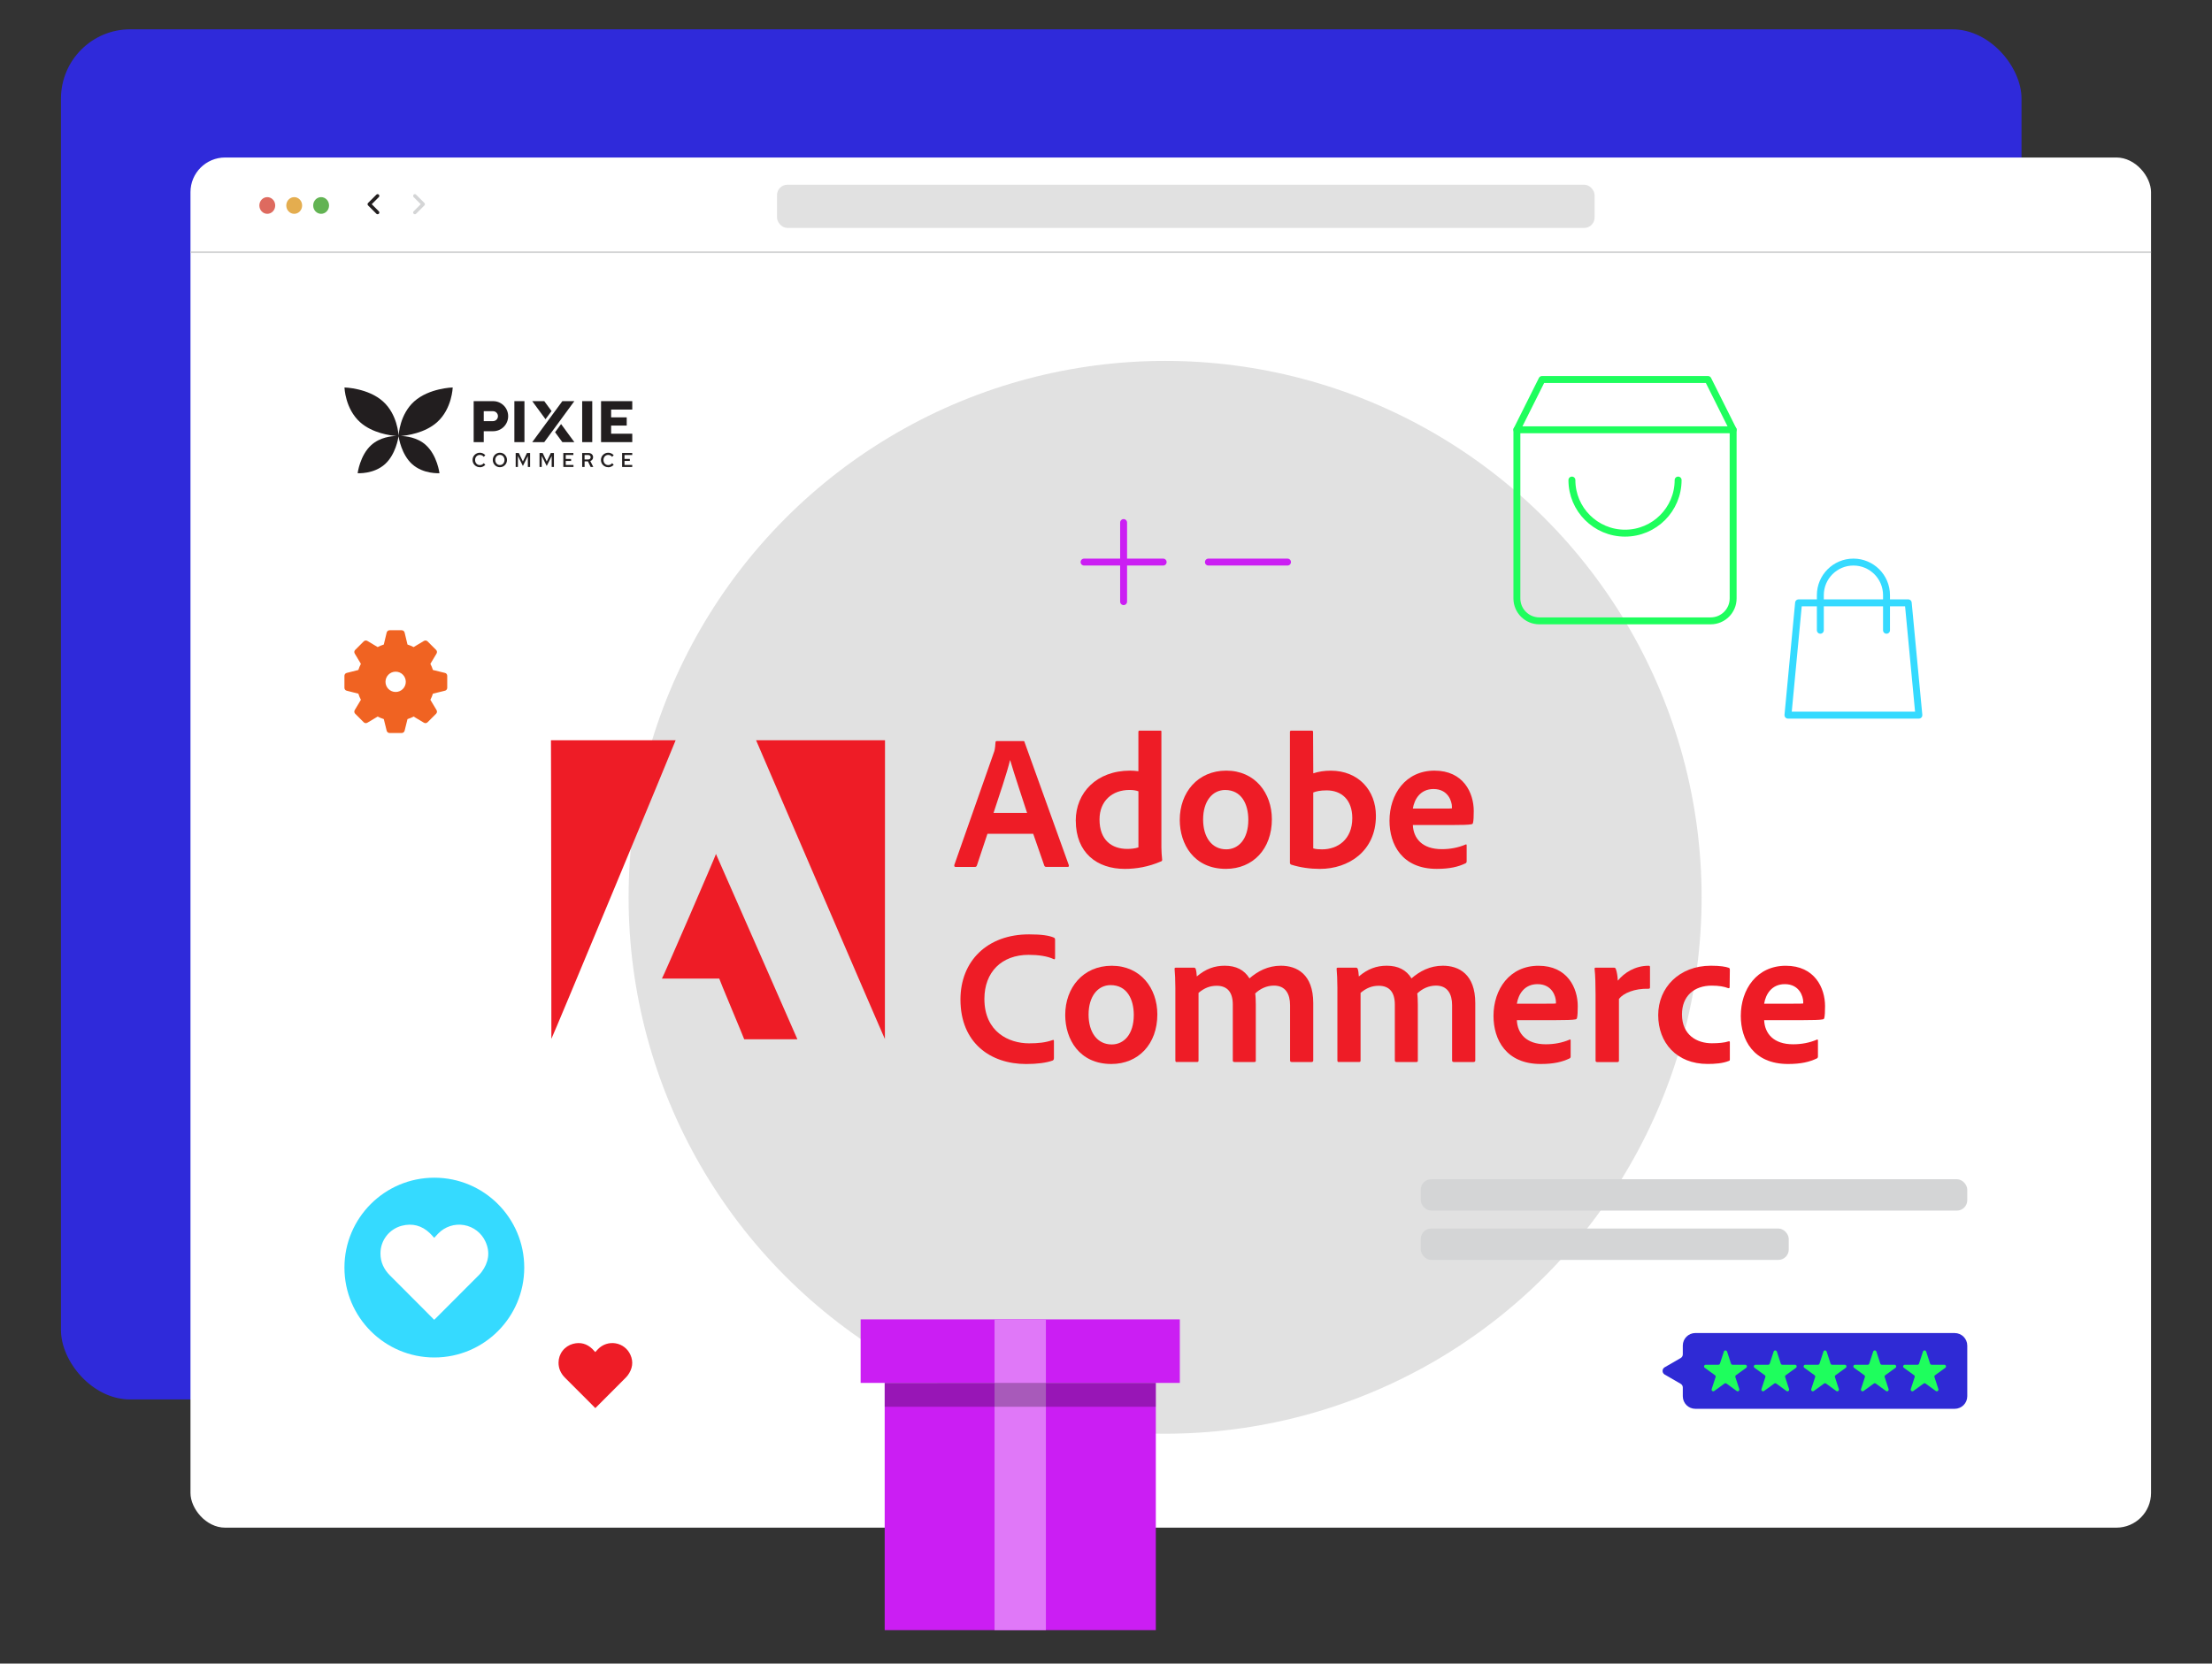 <?xml version="1.0" encoding="UTF-8"?><svg id="Layer_2" xmlns="http://www.w3.org/2000/svg" viewBox="0 0 638.48 480.27"><rect x="0" y="0" width="638.48" height="480.27" fill="#333333" stroke="none"/><defs><style>.cls-1{stroke:#221e1f;}.cls-1,.cls-2,.cls-3,.cls-4,.cls-5,.cls-6{fill:none;}.cls-1,.cls-2,.cls-7,.cls-4,.cls-5{stroke-linecap:round;stroke-linejoin:round;}.cls-2,.cls-6{stroke:#d4d5d6;}.cls-3,.cls-8,.cls-9,.cls-10,.cls-11,.cls-12,.cls-13,.cls-14,.cls-15,.cls-16,.cls-17,.cls-18,.cls-19,.cls-20,.cls-21,.cls-22,.cls-23,.cls-24{stroke-width:0px;}.cls-7{stroke:#cb1ef3;}.cls-7,.cls-4,.cls-5{stroke-width:2px;}.cls-7,.cls-21{fill:#fff;}.cls-8{opacity:.25;}.cls-4{stroke:#1efe5d;}.cls-5{stroke:#35daff;}.cls-9{fill-rule:evenodd;}.cls-9,.cls-23{fill:#ee1c26;}.cls-10{fill:#62b353;}.cls-11{fill:#35daff;}.cls-12{fill:#2f2ad5;}.cls-13{fill:#2f2ada;}.cls-14{fill:#221e1f;}.cls-15{fill:#1efe5d;}.cls-16{fill:#e078f8;}.cls-17{fill:#cb1ef3;}.cls-18{fill:#de6a5f;}.cls-19{fill:#e1e1e1;}.cls-20{fill:#d4d5d6;}.cls-22{fill:#e4ad4f;}.cls-24{fill:#f06322;}.cls-6{stroke-miterlimit:10;stroke-width:.5px;}</style></defs><g id="Layer_16"><rect class="cls-3" width="638.48" height="480.27"/><rect class="cls-13" x="17.6" y="8.46" width="565.9" height="395.56" rx="20" ry="20"/><rect class="cls-21" x="54.98" y="45.47" width="565.9" height="395.56" rx="10" ry="10"/><ellipse class="cls-18" cx="77.15" cy="59.32" rx="2.29" ry="2.41"/><ellipse class="cls-22" cx="84.92" cy="59.32" rx="2.29" ry="2.41"/><ellipse class="cls-10" cx="92.69" cy="59.32" rx="2.29" ry="2.41"/><rect class="cls-19" x="224.28" y="53.33" width="235.99" height="12.47" rx="3" ry="3"/><line class="cls-6" x1="54.98" y1="72.81" x2="620.88" y2="72.81"/><polyline class="cls-1" points="108.99 61.35 106.59 58.95 108.99 56.55"/><polyline class="cls-2" points="119.75 56.55 122.15 58.95 119.75 61.35"/><circle class="cls-19" cx="336.3" cy="259.05" r="154.86"/><path class="cls-14" d="m122.96,128.51c-2.54-2.31-5.92-2.61-7.29-2.64,1.77-.14,6.98-.83,10.51-4,4.31-3.88,4.49-10.01,4.49-10.01,0,0-6.81.16-11.13,4.04-4.12,3.71-4.47,9.47-4.49,9.97,0,0,0,0,0,0s0,0,0,0c-.02-.5-.37-6.26-4.49-9.97-4.31-3.88-11.13-4.04-11.13-4.04,0,0,.18,6.13,4.49,10.01,3.53,3.18,8.74,3.86,10.51,4-1.37.02-4.75.33-7.29,2.64-3.26,2.96-3.91,8.1-3.91,8.1,0,0,4.65.33,7.91-2.63,3.05-2.77,3.81-7.45,3.9-8.04,0,0,0,0,0,0s0,0,0,0c.09.59.85,5.27,3.9,8.04,3.26,2.96,7.91,2.63,7.91,2.63,0,0-.64-5.14-3.91-8.1Z"/><path class="cls-14" d="m148.47,127.64v-11.83h2.91v11.83h-2.91Z"/><path class="cls-14" d="m168.04,127.64v-11.83h2.91v11.83h-2.91Z"/><path class="cls-14" d="m173.49,127.64v-11.83h9.01v2.43h-6.1v2.25h4.5v2.37h-4.5v2.35h6.1v2.43h-9.01Z"/><path class="cls-14" d="m142.33,115.81h-5.61v11.83h2.91v-3.15h2.71c2.4,0,4.34-1.94,4.34-4.34h0c0-2.4-1.94-4.34-4.34-4.34Zm1.4,4.34c0,.79-.64,1.43-1.43,1.43h-2.67v-2.87h2.67c.79,0,1.43.64,1.43,1.43h0Z"/><polygon class="cls-14" points="153.63 127.64 157.1 127.64 165.78 115.81 162.32 115.81 153.63 127.64"/><polygon class="cls-14" points="160.22 124.78 162.32 127.64 165.78 127.64 161.95 122.42 160.22 124.78"/><polygon class="cls-14" points="159.2 118.67 157.1 115.81 153.63 115.81 157.46 121.03 159.2 118.67"/><path class="cls-14" d="m138.5,134.88c-.29,0-.57-.05-.82-.16s-.48-.25-.67-.45c-.19-.19-.34-.41-.45-.66s-.16-.53-.16-.82.05-.57.16-.82.25-.47.45-.66.41-.34.67-.45.53-.16.82-.16c.21,0,.41.03.6.09.19.06.37.14.54.25.17.11.31.24.44.39l-.46.45c-.14-.18-.31-.32-.5-.41-.19-.09-.4-.14-.61-.14-.2,0-.38.04-.55.11-.17.07-.31.18-.44.31-.13.13-.22.29-.29.47s-.1.37-.1.58.03.4.1.58.17.33.29.47c.13.13.27.24.44.31.17.07.35.11.55.11.22,0,.42-.05.61-.14.19-.09.36-.23.5-.41l.46.45c-.12.15-.27.28-.44.39-.17.11-.35.19-.54.25-.19.06-.39.09-.6.09Z"/><path class="cls-14" d="m144.29,134.88c-.29,0-.55-.05-.8-.16-.25-.11-.47-.25-.65-.45-.19-.19-.33-.41-.44-.66s-.16-.53-.16-.82.05-.57.16-.82.25-.47.44-.66.4-.34.65-.45c.25-.11.52-.16.8-.16s.55.05.8.16c.25.11.47.25.65.45s.33.41.44.66c.1.25.16.53.16.82s-.05.57-.16.82c-.1.25-.25.47-.44.66-.19.19-.4.34-.65.45-.25.11-.52.16-.8.16Zm0-.62c.19,0,.36-.04.53-.11s.3-.18.42-.31c.12-.13.22-.29.28-.47.07-.18.1-.37.1-.58s-.03-.4-.1-.58c-.07-.18-.16-.33-.28-.47-.12-.13-.26-.24-.42-.31-.16-.07-.34-.11-.53-.11s-.36.04-.53.11c-.16.07-.3.18-.42.31s-.22.29-.29.47-.1.37-.1.58.03.4.1.58.16.33.29.47.26.24.42.31.34.11.53.11Z"/><path class="cls-14" d="m148.85,134.82v-4.05h.9l1.18,2.46,1.18-2.46h.9v4.05h-.65v-3.17l-1.43,2.88-1.44-2.9v3.19h-.64Z"/><path class="cls-14" d="m155.73,134.82v-4.05h.9l1.18,2.46,1.18-2.46h.9v4.05h-.65v-3.17l-1.43,2.88-1.44-2.9v3.19h-.64Z"/><path class="cls-14" d="m162.6,134.82v-4.05h2.9v.59h-2.2v1.13h1.54v.58h-1.54v1.16h2.23v.59h-2.92Z"/><path class="cls-14" d="m168.04,134.82v-4.05h1.8c.27,0,.5.05.71.16.2.1.36.25.48.43.11.18.17.4.17.64,0,.26-.07.49-.22.68-.14.19-.34.34-.59.42l.86,1.71h-.77l-.78-1.62h-.96v1.62h-.69Zm.69-2.17h1.04c.22,0,.39-.06.52-.18.13-.12.2-.27.2-.47s-.07-.35-.2-.47c-.13-.12-.3-.17-.52-.17h-1.04v1.28Z"/><path class="cls-14" d="m175.56,134.88c-.29,0-.57-.05-.82-.16s-.48-.25-.67-.45c-.19-.19-.34-.41-.45-.66s-.16-.53-.16-.82.05-.57.16-.82.25-.47.45-.66.41-.34.67-.45.53-.16.82-.16c.21,0,.41.03.6.09.19.06.37.14.54.25.17.11.31.24.44.39l-.46.45c-.14-.18-.31-.32-.5-.41-.19-.09-.4-.14-.61-.14-.2,0-.38.04-.55.11-.17.07-.31.18-.44.31-.13.13-.22.29-.29.47s-.1.37-.1.58.03.4.1.58.17.33.29.47c.13.13.27.24.44.31.17.07.35.11.55.11.22,0,.42-.05.61-.14.19-.09.36-.23.5-.41l.46.45c-.12.15-.27.28-.44.39-.17.11-.35.19-.54.25-.19.06-.39.09-.6.09Z"/><path class="cls-14" d="m179.57,134.82v-4.05h2.92v.59h-2.23v1.13h1.54v.58h-1.54v1.16h2.23v.59h-2.92Z"/><path class="cls-9" d="m206.65,246.53c.1.11,23.53,53.55,23.51,53.5h-15.35c0-.16-7.27-17.42-7.2-17.51h-16.55c.15.04,15.83-36.17,15.59-35.99h0Z"/><path class="cls-9" d="m159.03,213.71h35.99c.1-.02-35.75,86.31-35.87,86.2,0-.12-.08-86.26-.12-86.2h0Z"/><path class="cls-9" d="m218.24,213.71h37.21c0,.22-.03,86.36-.03,86.24.02.28-37.18-86.24-37.18-86.24h0Z"/><path class="cls-23" d="m285.02,240.72l-3.04,9.12c-.11.33-.28.44-.61.44h-5.53c-.33,0-.44-.17-.39-.55l11.39-32.4c.22-.55.39-1.11.5-2.99,0-.22.11-.39.33-.39h7.68c.28,0,.33.06.39.33l12.77,35.49c.06.33,0,.5-.33.5h-6.19c-.28,0-.44-.11-.55-.33l-3.21-9.23h-13.21Zm11.44-6.03c-1.16-3.65-3.76-11.33-4.87-15.2h-.06c-.88,3.7-3.1,10.17-4.75,15.2h9.67Z"/><path class="cls-23" d="m310.51,236.91c0-8.02,5.97-14.43,15.7-14.43.77,0,1.44.06,2.38.17v-11.33c0-.28.11-.39.33-.39h6.03c.28,0,.28.11.28.33v33.39c0,1.11.11,2.54.22,3.54,0,.28-.06.39-.33.5-3.59,1.55-7.13,2.16-10.45,2.16-8.02,0-14.15-4.64-14.15-13.93Zm18.08-8.46c-.72-.28-1.6-.39-2.6-.39-4.92,0-8.62,3.15-8.62,8.51,0,6.03,3.59,8.51,8.02,8.51,1.11,0,2.21-.11,3.21-.44v-16.2Z"/><path class="cls-23" d="m367.12,236.52c0,8.57-5.47,14.32-13.27,14.32-9.23,0-13.32-7.13-13.32-14.15,0-7.85,5.14-14.21,13.43-14.21s13.16,6.47,13.16,14.04Zm-19.85.06c0,5.09,2.49,8.62,6.69,8.62,3.43,0,6.36-2.82,6.36-8.51,0-4.59-1.99-8.62-6.69-8.62-3.7,0-6.36,3.26-6.36,8.51Z"/><path class="cls-23" d="m378.51,210.93c.39,0,.5.06.5.44l.06,11.89c1.49-.5,3.21-.77,5.03-.77,7.96,0,13.05,5.64,13.05,13.05,0,10.23-7.96,15.31-16.14,15.31-2.87,0-5.64-.39-8.29-1.22-.22-.06-.39-.33-.39-.5v-37.81c0-.28.17-.39.39-.39h5.8Zm4.42,17.25c-1.94,0-2.99.28-3.87.61v16.14c.77.22,1.6.28,2.54.28,4.53,0,8.73-2.87,8.73-9.01,0-5.25-3.04-8.02-7.41-8.02Z"/><path class="cls-23" d="m407.81,238.18c.17,3.87,2.71,6.97,8.35,6.97,2.49,0,4.75-.44,6.85-1.33.17-.11.33-.06.33.22v4.59c0,.33-.11.5-.33.61-2.1,1-4.53,1.6-8.29,1.6-10.06,0-13.65-7.08-13.65-13.88,0-7.68,4.64-14.48,12.99-14.48s11.33,6.41,11.33,11.66c0,1.55-.06,2.82-.22,3.43-.06.22-.17.33-.44.39-.77.17-2.98.22-5.69.22h-11.22Zm8.24-4.75c2.1,0,2.82,0,3.04-.06v-.44c0-1.6-1.11-5.14-5.31-5.14-3.81,0-5.53,2.93-5.97,5.64h8.24Z"/><path class="cls-23" d="m304.21,305.46c0,.33-.11.61-.39.72-1.82.66-4.53,1-7.63,1-10.23,0-18.96-6.03-18.96-18.63,0-11.11,7.74-18.8,19.79-18.8,3.59,0,5.8.33,7.19.94.22.11.33.28.33.61v5.25c0,.44-.22.44-.44.33-1.77-.83-4.31-1.22-7.19-1.22-7.8,0-12.77,4.98-12.77,12.72,0,9.56,7.08,12.83,12.88,12.83,2.71,0,4.75-.22,6.8-.94.22-.11.39-.06.39.28v4.92Z"/><path class="cls-23" d="m334.06,292.85c0,8.57-5.47,14.32-13.27,14.32-9.23,0-13.32-7.13-13.32-14.15,0-7.85,5.14-14.21,13.43-14.21s13.16,6.47,13.16,14.04Zm-19.85.06c0,5.09,2.49,8.62,6.69,8.62,3.43,0,6.36-2.82,6.36-8.51,0-4.59-1.99-8.62-6.69-8.62-3.7,0-6.36,3.26-6.36,8.51Z"/><path class="cls-23" d="m339.7,306.62c-.33,0-.44-.17-.44-.5v-20.9c0-2.16-.11-4.42-.22-5.47-.06-.28.11-.39.44-.39h5.09c.28,0,.39.06.55.33.17.44.28,1.33.33,2.21,2.6-2.21,5.14-3.1,8.07-3.1,3.26,0,5.64,1.22,7.13,3.65,2.38-2.05,5.31-3.65,9.07-3.65,4.59,0,9.34,2.43,9.34,10.78v16.58c0,.33-.22.44-.5.44h-5.69c-.39,0-.5-.17-.5-.5v-15.92c0-3.15-1.27-5.64-4.64-5.64-2.16,0-4.04.94-5.42,2.27.11.61.17,2.1.17,3.26v16.09c0,.28-.06.44-.39.44h-5.75c-.33,0-.5-.11-.5-.5v-16.09c0-3.65-1.66-5.42-4.64-5.42-1.99,0-3.59.66-5.25,2.05v19.51c0,.33-.11.44-.44.44h-5.8Z"/><path class="cls-23" d="m386.47,306.62c-.33,0-.44-.17-.44-.5v-20.9c0-2.16-.11-4.42-.22-5.47-.06-.28.11-.39.44-.39h5.09c.28,0,.39.06.55.33.17.44.28,1.33.33,2.21,2.6-2.21,5.14-3.1,8.07-3.1,3.26,0,5.64,1.22,7.13,3.65,2.38-2.05,5.31-3.65,9.07-3.65,4.59,0,9.34,2.43,9.34,10.78v16.58c0,.33-.22.44-.5.44h-5.69c-.39,0-.5-.17-.5-.5v-15.92c0-3.15-1.27-5.64-4.64-5.64-2.16,0-4.04.94-5.42,2.27.11.61.17,2.1.17,3.26v16.09c0,.28-.06.44-.39.44h-5.75c-.33,0-.5-.11-.5-.5v-16.09c0-3.65-1.66-5.42-4.64-5.42-1.99,0-3.59.66-5.25,2.05v19.51c0,.33-.11.44-.44.44h-5.8Z"/><path class="cls-23" d="m437.83,294.51c.17,3.87,2.71,6.97,8.35,6.97,2.49,0,4.75-.44,6.85-1.33.17-.11.33-.06.33.22v4.59c0,.33-.11.5-.33.61-2.1,1-4.53,1.6-8.29,1.6-10.06,0-13.65-7.08-13.65-13.88,0-7.68,4.64-14.48,12.99-14.48s11.33,6.41,11.33,11.66c0,1.55-.06,2.82-.22,3.43-.06.22-.17.33-.44.39-.77.17-2.98.22-5.69.22h-11.22Zm8.24-4.75c2.1,0,2.82,0,3.04-.06v-.44c0-1.6-1.11-5.14-5.31-5.14-3.81,0-5.53,2.93-5.97,5.64h8.24Z"/><path class="cls-23" d="m465.81,279.36c.33,0,.5.11.61.44.28.72.5,2.1.55,3.32,1.88-2.32,5.03-4.31,8.85-4.31.33,0,.44.06.44.39v5.86c0,.28-.11.39-.5.39-3.92-.11-7.19,1.27-8.46,2.93v17.8c0,.33-.17.44-.5.44h-5.75c-.39,0-.5-.17-.5-.44v-19.07c0-2.38-.06-5.58-.28-7.41,0-.28.06-.33.33-.33h5.2Z"/><path class="cls-23" d="m499.31,305.84c0,.28-.06.39-.28.44-1.77.72-3.98.88-6.14.88-8.96,0-14.26-6.14-14.26-14.1s6.08-14.26,15.2-14.26c2.76,0,4.26.28,5.2.61.22.11.28.28.28.61l-.06,4.92c0,.39-.22.39-.44.33-1.16-.44-2.6-.72-4.75-.72-5.03,0-8.57,2.99-8.57,8.29,0,6.03,4.37,8.35,8.62,8.35,1.99,0,3.7-.17,4.81-.55.28-.11.39.06.39.28v4.92Z"/><path class="cls-23" d="m509.21,294.51c.17,3.87,2.71,6.97,8.35,6.97,2.49,0,4.75-.44,6.85-1.33.17-.11.33-.06.33.22v4.59c0,.33-.11.5-.33.61-2.1,1-4.53,1.6-8.29,1.6-10.06,0-13.65-7.08-13.65-13.88,0-7.68,4.64-14.48,12.99-14.48s11.33,6.41,11.33,11.66c0,1.55-.06,2.82-.22,3.43-.06.22-.17.33-.44.39-.77.17-2.98.22-5.69.22h-11.22Zm8.24-4.75c2.1,0,2.82,0,3.04-.06v-.44c0-1.6-1.11-5.14-5.31-5.14-3.81,0-5.53,2.93-5.97,5.64h8.24Z"/><path class="cls-4" d="m437.83,124.08h62.43v48.68c0,3.58-2.9,6.48-6.48,6.48h-49.46c-3.58,0-6.48-2.9-6.48-6.48v-48.68h0Z"/><polyline class="cls-4" points="437.83 124.08 445.09 109.56 493 109.56 500.26 124.08"/><path class="cls-4" d="m484.38,138.59c0,8.47-6.86,15.33-15.33,15.33s-15.33-6.86-15.33-15.33"/><rect class="cls-17" x="255.36" y="399.24" width="78.26" height="71.38"/><rect class="cls-17" x="248.42" y="380.9" width="92.13" height="18.34"/><rect class="cls-16" x="287.07" y="380.9" width="14.82" height="89.72"/><rect class="cls-8" x="255.36" y="399.24" width="78.26" height="6.89"/><path class="cls-12" d="m564.21,384.84h-74.85c-2.01,0-3.63,1.63-3.63,3.63v2.54c0,.43-.23.83-.61,1.05l-4.62,2.67c-.81.47-.81,1.63,0,2.1l4.62,2.67c.37.22.61.62.61,1.05v2.54c0,2.01,1.63,3.63,3.63,3.63h74.85c2.01,0,3.63-1.63,3.63-3.63v-14.61c0-2.01-1.63-3.63-3.63-3.63Z"/><path class="cls-15" d="m498.51,390.2l1.13,3.47c.06.2.25.33.46.33h3.65c.47,0,.66.6.28.88l-2.95,2.14c-.17.12-.24.34-.18.54l1.13,3.47c.14.45-.37.82-.75.54l-2.95-2.14c-.17-.12-.4-.12-.57,0l-2.95,2.14c-.38.28-.89-.1-.75-.54l1.13-3.47c.06-.2,0-.42-.18-.54l-2.95-2.14c-.38-.28-.18-.88.28-.88h3.65c.21,0,.4-.14.46-.33l1.13-3.47c.14-.45.78-.45.92,0Z"/><path class="cls-15" d="m512.88,390.2l1.13,3.47c.06.2.25.33.46.33h3.65c.47,0,.66.6.28.88l-2.95,2.14c-.17.12-.24.34-.18.54l1.13,3.47c.14.45-.37.82-.75.54l-2.95-2.14c-.17-.12-.4-.12-.57,0l-2.95,2.14c-.38.28-.89-.1-.75-.54l1.13-3.47c.06-.2,0-.42-.18-.54l-2.95-2.14c-.38-.28-.18-.88.28-.88h3.65c.21,0,.4-.14.46-.33l1.13-3.47c.14-.45.78-.45.92,0Z"/><path class="cls-15" d="m527.25,390.2l1.13,3.47c.06.2.25.33.46.33h3.65c.47,0,.66.6.28.88l-2.95,2.14c-.17.12-.24.34-.18.54l1.13,3.47c.14.45-.37.82-.75.54l-2.95-2.14c-.17-.12-.4-.12-.57,0l-2.95,2.14c-.38.28-.89-.1-.75-.54l1.13-3.47c.06-.2,0-.42-.18-.54l-2.95-2.14c-.38-.28-.18-.88.28-.88h3.65c.21,0,.4-.14.46-.33l1.13-3.47c.14-.45.78-.45.92,0Z"/><path class="cls-15" d="m541.61,390.2l1.13,3.47c.06.2.25.33.46.33h3.65c.47,0,.66.6.28.88l-2.95,2.14c-.17.12-.24.34-.18.54l1.13,3.47c.14.45-.37.82-.75.54l-2.95-2.14c-.17-.12-.4-.12-.57,0l-2.95,2.14c-.38.28-.89-.1-.75-.54l1.13-3.47c.06-.2,0-.42-.18-.54l-2.95-2.14c-.38-.28-.18-.88.28-.88h3.65c.21,0,.4-.14.46-.33l1.13-3.47c.14-.45.78-.45.92,0Z"/><path class="cls-15" d="m555.98,390.2l1.13,3.47c.06.2.25.33.46.33h3.65c.47,0,.66.6.28.88l-2.95,2.14c-.17.12-.24.34-.18.54l1.13,3.47c.14.45-.37.82-.75.54l-2.95-2.14c-.17-.12-.4-.12-.57,0l-2.95,2.14c-.38.28-.89-.1-.75-.54l1.13-3.47c.06-.2,0-.42-.18-.54l-2.95-2.14c-.38-.28-.18-.88.28-.88h3.65c.21,0,.4-.14.46-.33l1.13-3.47c.14-.45.78-.45.92,0Z"/><rect class="cls-20" x="410.1" y="340.44" width="157.74" height="9.06" rx="3" ry="3"/><rect class="cls-20" x="410.1" y="354.67" width="106.21" height="9.06" rx="3" ry="3"/><circle class="cls-11" cx="125.37" cy="365.95" r="25.95"/><path class="cls-21" d="m125.32,381.02c-1.21-1.22-2.39-2.41-3.57-3.6-3.07-3.07-6.15-6.14-9.21-9.22-1.75-1.76-2.74-3.86-2.72-6.38,0-1.81.6-3.57,1.71-5.01,1.11-1.43,2.66-2.46,4.41-2.93,3.07-.8,5.81-.09,8.12,2.12.42.4.8.86,1.27,1.36.44-.47.79-.86,1.16-1.24,1.93-2,4.72-2.91,7.45-2.44,2.73.47,5.06,2.27,6.2,4.8,1.42,3.09.87,6.04-1.13,8.74-.26.34-.54.67-.85.97-4.16,4.17-8.33,8.34-12.49,12.51-.09.09-.19.17-.34.31h0Z"/><path class="cls-23" d="m171.82,406.5c-.83-.84-1.63-1.65-2.44-2.46-2.1-2.1-4.2-4.2-6.3-6.3-1.19-1.2-1.87-2.64-1.86-4.36,0-1.24.41-2.44,1.17-3.42.76-.98,1.82-1.68,3.01-2,2.1-.55,3.97-.06,5.55,1.45.29.28.55.59.87.93.3-.32.54-.59.79-.85,1.32-1.37,3.23-1.99,5.1-1.67,1.87.32,3.46,1.55,4.24,3.28.97,2.11.59,4.13-.77,5.98-.18.24-.37.46-.58.66-2.85,2.85-5.7,5.7-8.54,8.56-.06.06-.13.12-.23.21h0Z"/><polygon class="cls-5" points="553.87 206.46 516.08 206.46 519.15 174.04 550.8 174.04 553.87 206.46"/><path class="cls-5" d="m525.43,181.95v-10.13c0-5.27,4.27-9.55,9.55-9.55h0c5.27,0,9.55,4.27,9.55,9.55v10.13"/><line class="cls-7" x1="324.32" y1="150.86" x2="324.32" y2="173.69"/><line class="cls-7" x1="312.91" y1="162.27" x2="335.74" y2="162.27"/><line class="cls-7" x1="348.8" y1="162.27" x2="371.63" y2="162.27"/><path class="cls-24" d="m128.43,194.27l-3.47-.85c-.19-.61-.43-1.2-.73-1.77l1.77-2.96c.21-.35.16-.78-.12-1.06l-2.47-2.47c-.28-.28-.71-.33-1.06-.12l-2.96,1.77c-.57-.3-1.16-.54-1.77-.73l-.83-3.47c-.1-.38-.45-.66-.85-.66h-3.48c-.4,0-.75.28-.85.66l-.83,3.47c-.61.19-1.2.43-1.77.73l-2.96-1.77c-.35-.21-.78-.16-1.06.12l-2.47,2.47c-.28.28-.33.71-.12,1.06l1.77,2.96c-.3.57-.54,1.16-.73,1.77l-3.36.85c-.38.09-.66.43-.66.83v3.48c0,.4.28.75.66.83l3.36.85c.19.61.43,1.2.73,1.77l-1.77,2.96c-.21.35-.16.78.12,1.06l2.47,2.47c.28.28.71.33,1.06.12l2.96-1.77c.57.3,1.16.54,1.77.73l.83,3.36c.1.38.45.66.85.66h3.48c.4,0,.75-.28.85-.66l.83-3.36c.61-.19,1.2-.43,1.77-.73l2.96,1.77c.35.21.78.16,1.06-.12l2.47-2.47c.28-.28.33-.71.12-1.06l-1.77-2.96c.3-.57.54-1.16.73-1.77l3.47-.85c.38-.09.66-.43.66-.83v-3.48c0-.4-.28-.75-.66-.83Zm-14.23,5.5c-1.62,0-2.93-1.31-2.93-2.93s1.31-2.93,2.93-2.93,2.93,1.31,2.93,2.93-1.31,2.93-2.93,2.93Z"/></g></svg>